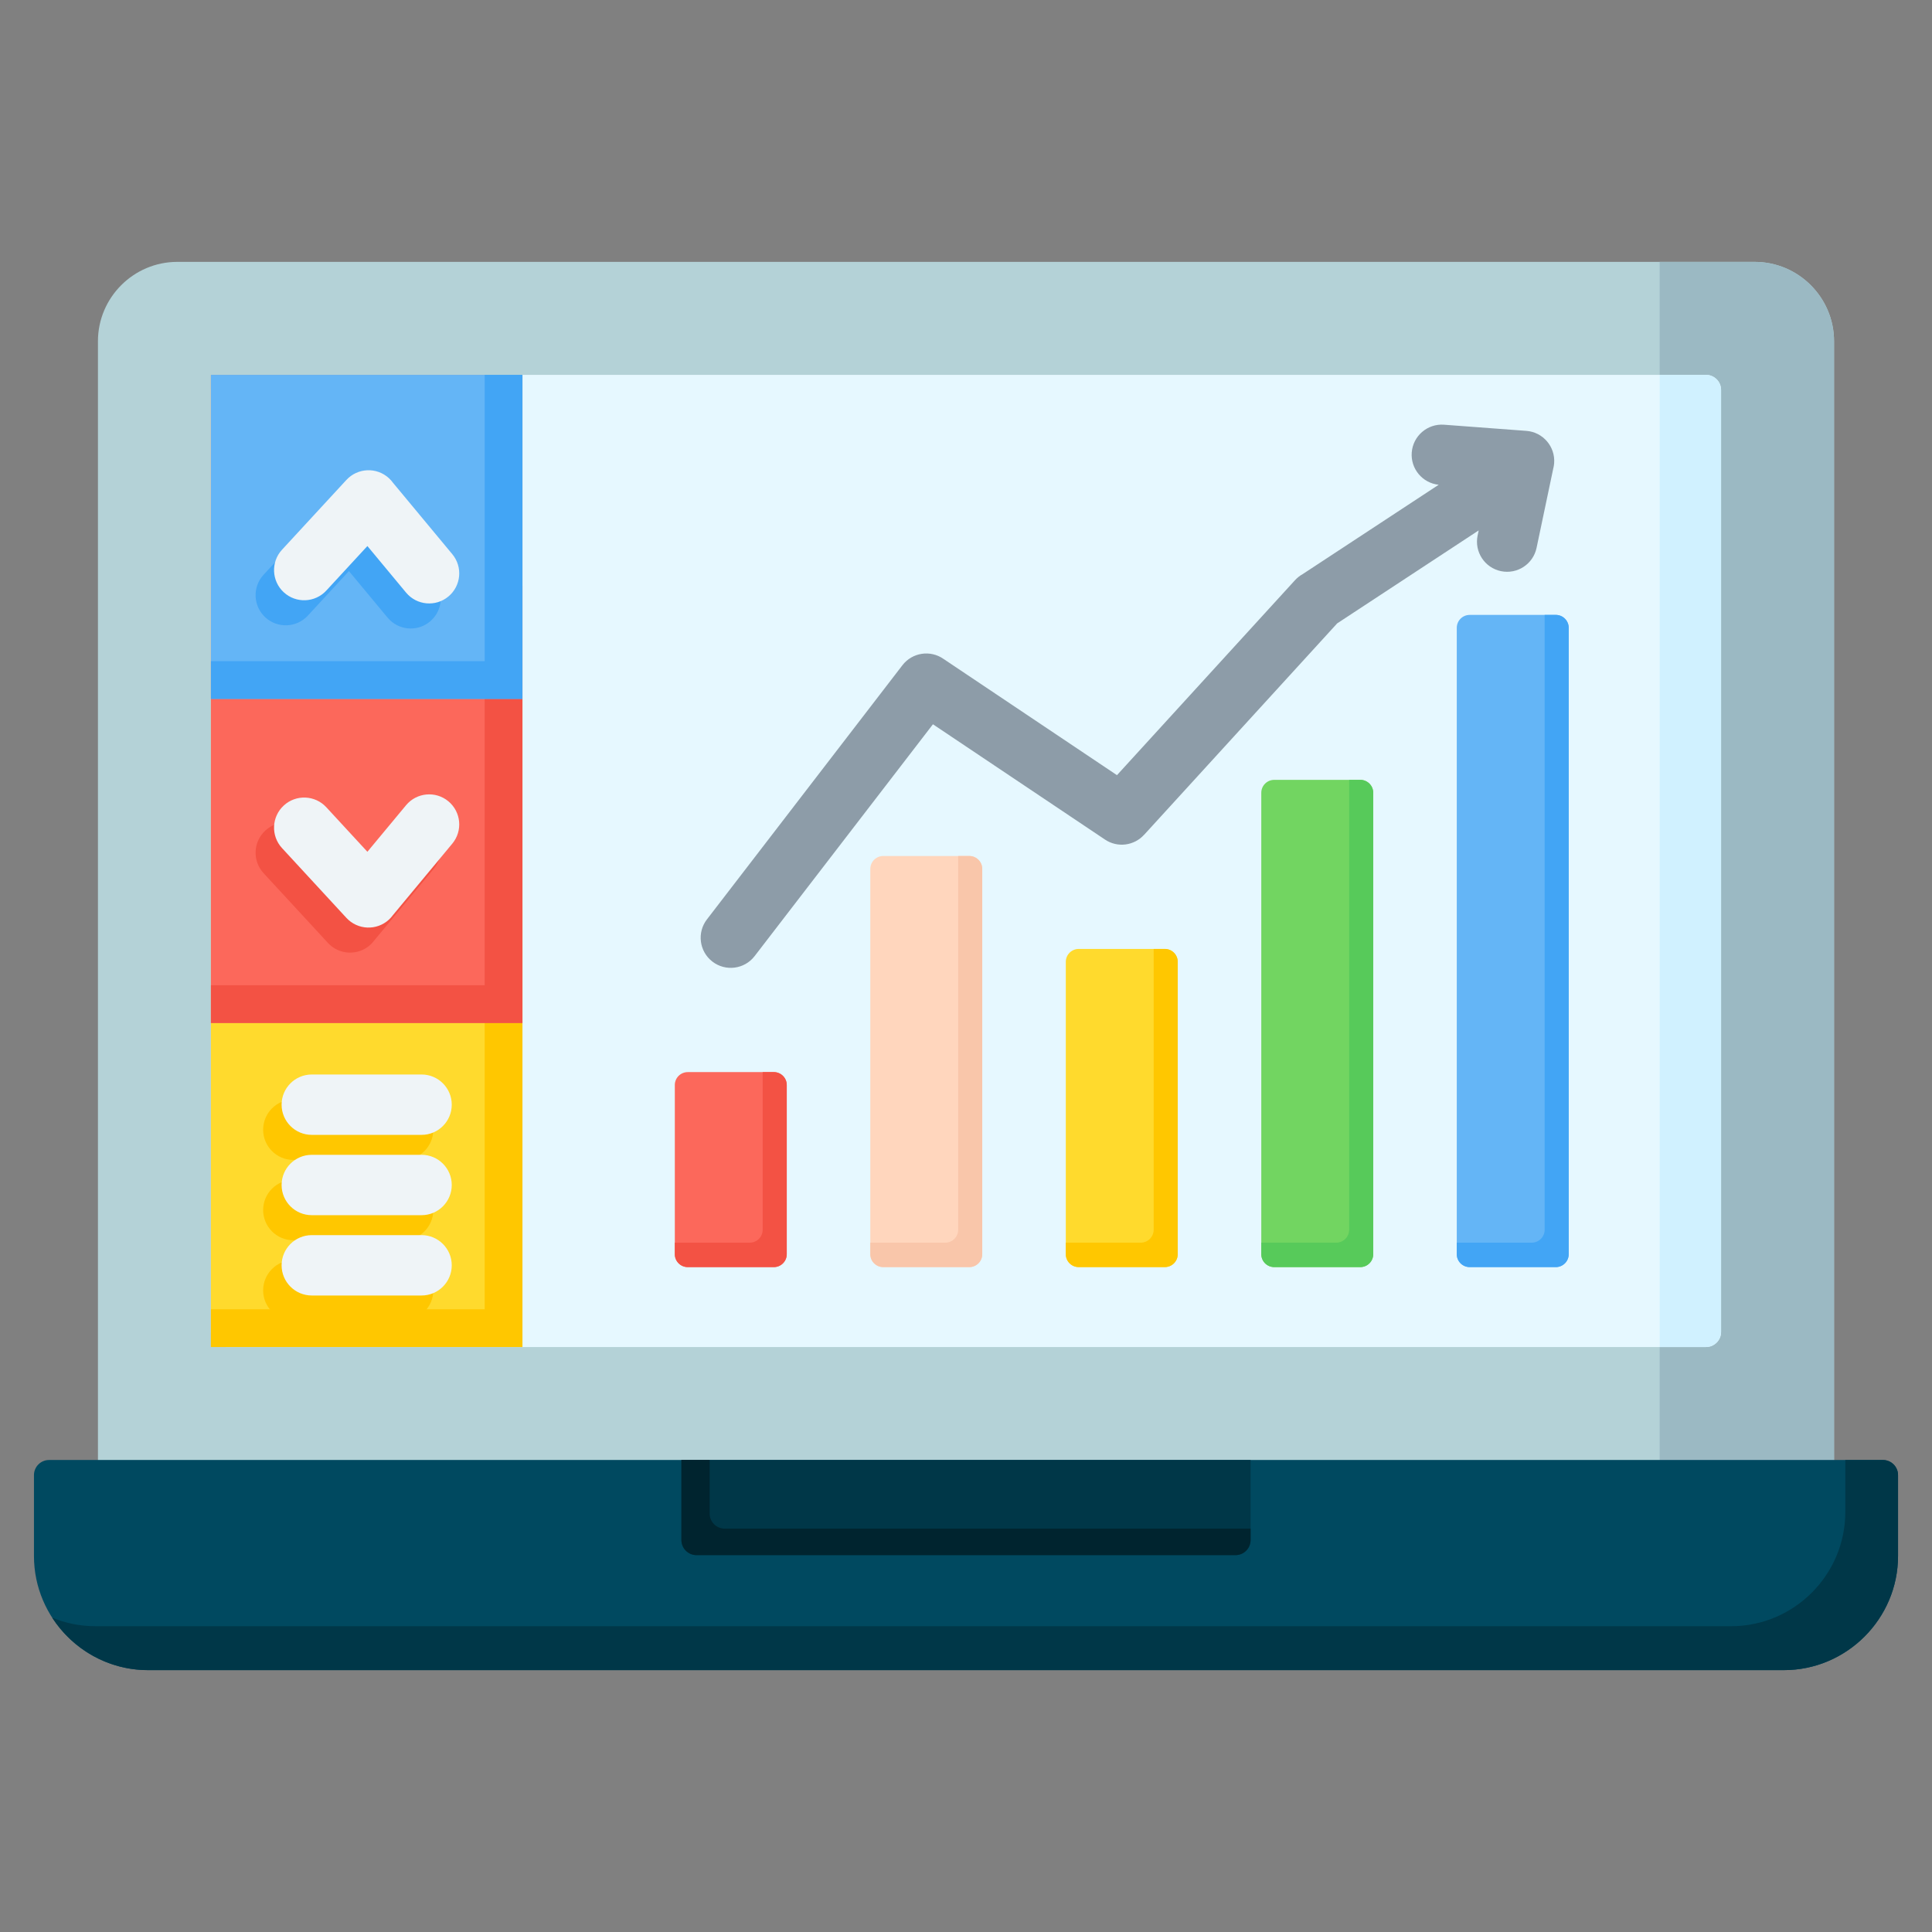 <svg id="Layer_1" enable-background="new 0 0 512 512" viewBox="0 0 512 512" xmlns="http://www.w3.org/2000/svg"><rect x="0" y="0" width="512" height="512" fill="#808080" stroke="none"/><g clip-rule="evenodd" fill-rule="evenodd"><g><path d="m486.043 406.914c-153.363 0-306.725 0-460.087 0v-316.478c0-11.587 9.45-21.036 21.036-21.036h418.015c11.586 0 21.036 9.451 21.036 21.036z" fill="#b4d2d7"/><path d="m486.043 406.914h-46.212v-337.514h25.176c11.586 0 21.036 9.451 21.036 21.036z" fill="#9bb9c3"/><path d="m456.104 352.975v-249.636c0-2.203-1.797-4-4-4h-392.209c-2.202 0-4 1.797-4 4v249.636c0 2.203 1.797 4 4 4h392.209c2.203 0 4-1.797 4-4z" fill="#e6f8ff"/><path d="m456.104 352.975v-249.636c0-2.203-1.797-4-4-4h-12.272v257.636h12.272c2.203 0 4-1.797 4-4z" fill="#d0f1ff"/><path d="m13.001 386.914h485.997c2.204-.001 4.001 1.796 4.001 4v21.441c0 16.633-13.611 30.245-30.245 30.245h-433.509c-16.634 0-30.245-13.61-30.245-30.245v-21.441c0-2.204 1.798-4.001 4.001-4z" fill="#004960"/><path d="m489.024 386.914h9.975c2.204-.001 4.001 1.796 4.001 4v21.441c0 16.633-13.611 30.245-30.245 30.245h-433.51c-10.624 0-20.014-5.552-25.413-13.898 3.533 1.455 7.395 2.261 11.436 2.261h433.511c16.634 0 30.245-13.611 30.245-30.245z" fill="#003748"/><path d="m180.58 386.914h150.839v21.213c0 2.203-1.797 4-4 4h-142.839c-2.203 0-4-1.797-4-4z" fill="#003748"/><path d="m180.58 386.914h7.485v14.196c0 2.203 1.797 4 4 4h139.354v3.018c0 2.203-1.797 4-4 4h-142.839c-2.203 0-4-1.797-4-4z" fill="#00242f"/></g><g><path d="m55.895 99.339h82.557v257.636h-82.557z" fill="#ffda2d"/><path d="m55.895 356.975h82.557v-115.879h-10v105.879h-72.557z" fill="#ffc700"/><path d="m138.452 271.096v-85.878-85.879h-78.557-4v4 81.879 85.878z" fill="#fc685b"/><path d="m55.895 271.096h82.557v-115.879h-10v105.879h-72.557z" fill="#f35244"/><path d="m55.895 185.218h82.557v-85.879h-78.557-4v4z" fill="#64b5f6"/><path d="m55.895 185.218h82.557v-85.879h-10v75.879h-72.557z" fill="#42a5f5"/><path d="m81.594 163.137c-2.986 3.244-8.037 3.455-11.281.469-3.245-2.986-3.455-8.037-.469-11.281l17.057-18.49c2.986-3.244 8.037-3.455 11.281-.469.407.375.766.782 1.077 1.214l15.713 18.92c2.813 3.383 2.351 8.405-1.031 11.218s-8.405 2.351-11.218-1.031l-10.25-12.342z" fill="#42a5f5"/><path d="m86.485 156.498c-2.986 3.245-8.037 3.455-11.281.469s-3.455-8.037-.469-11.281l17.057-18.49c2.986-3.244 8.037-3.454 11.281-.469.407.375.766.782 1.077 1.214l15.713 18.919c2.813 3.383 2.351 8.405-1.031 11.218s-8.405 2.351-11.218-1.031l-10.25-12.342z" fill="#eff4f7"/><path d="m69.844 231.388c-2.986-3.245-2.776-8.296.469-11.281 3.245-2.986 8.296-2.776 11.281.469l10.879 11.793 10.25-12.342c2.813-3.383 7.836-3.844 11.218-1.031s3.844 7.836 1.031 11.218l-15.713 18.92c-.311.432-.67.839-1.077 1.214-3.244 2.986-8.296 2.776-11.281-.469z" fill="#f35244"/><path d="m74.734 224.749c-2.986-3.245-2.776-8.296.469-11.281 3.245-2.986 8.296-2.776 11.281.469l10.879 11.793 10.25-12.342c2.813-3.383 7.836-3.844 11.218-1.031 3.383 2.813 3.844 7.836 1.031 11.218l-15.713 18.92c-.311.432-.67.839-1.077 1.214-3.244 2.986-8.296 2.776-11.281-.469z" fill="#eff4f7"/><path d="m106.829 333.96c4.418 0 8 3.582 8 8s-3.582 8-8 8h-29.092c-4.418 0-8-3.582-8-8s3.582-8 8-8zm0-42.57c4.418 0 8 3.582 8 8s-3.582 8-8 8h-29.092c-4.418 0-8-3.582-8-8s3.582-8 8-8zm0 21.285c4.418 0 8 3.582 8 8s-3.582 8-8 8h-29.092c-4.418 0-8-3.582-8-8s3.582-8 8-8z" fill="#ffc700"/><path d="m111.719 327.321c4.418 0 8 3.582 8 8s-3.582 8-8 8h-29.091c-4.418 0-8-3.582-8-8s3.582-8 8-8zm0-42.569c4.418 0 8 3.582 8 8s-3.582 8-8 8h-29.091c-4.418 0-8-3.582-8-8s3.582-8 8-8zm0 21.284c4.418 0 8 3.582 8 8s-3.582 8-8 8h-29.091c-4.418 0-8-3.582-8-8s3.582-8 8-8z" fill="#eff4f7"/></g><g><path d="m182.254 284.118h22.825c1.884 0 3.421 1.537 3.421 3.421v44.835c0 1.884-1.537 3.421-3.421 3.421h-22.825c-1.884 0-3.421-1.537-3.421-3.421v-44.835c-.001-1.885 1.536-3.421 3.421-3.421z" fill="#fc685b"/><path d="m202.121 284.118h2.957c1.884 0 3.421 1.537 3.421 3.421v44.835c0 1.884-1.537 3.421-3.421 3.421h-22.825c-1.884 0-3.421-1.537-3.421-3.421v-3.056h19.868c1.884 0 3.421-1.537 3.421-3.421z" fill="#f35244"/><path d="m234.061 226.849h22.825c1.884 0 3.421 1.537 3.421 3.421v102.104c0 1.884-1.537 3.421-3.421 3.421h-22.825c-1.884 0-3.421-1.537-3.421-3.421v-102.104c0-1.884 1.537-3.421 3.421-3.421z" fill="#ffd6bd"/><path d="m253.928 226.849h2.957c1.884 0 3.421 1.537 3.421 3.421v102.104c0 1.884-1.537 3.421-3.421 3.421h-22.825c-1.884 0-3.421-1.537-3.421-3.421v-3.056h19.867c1.884 0 3.421-1.537 3.421-3.421v-99.048z" fill="#f9c6aa"/><path d="m285.868 251.477h22.825c1.884 0 3.421 1.537 3.421 3.421v77.475c0 1.884-1.537 3.421-3.421 3.421h-22.825c-1.884 0-3.421-1.537-3.421-3.421v-77.475c0-1.884 1.536-3.421 3.421-3.421z" fill="#ffda2d"/><path d="m305.735 251.477h2.957c1.884 0 3.421 1.537 3.421 3.421v77.475c0 1.884-1.537 3.421-3.421 3.421h-22.825c-1.884 0-3.421-1.537-3.421-3.421v-3.056h19.868c1.884 0 3.421-1.537 3.421-3.421z" fill="#ffc700"/><path d="m337.675 206.669h22.825c1.884 0 3.421 1.537 3.421 3.421v122.283c0 1.884-1.537 3.421-3.421 3.421h-22.825c-1.884 0-3.421-1.537-3.421-3.421v-122.283c0-1.884 1.536-3.421 3.421-3.421z" fill="#72d561"/><path d="m357.542 206.669h2.957c1.884 0 3.421 1.537 3.421 3.421v122.283c0 1.884-1.537 3.421-3.421 3.421h-22.825c-1.884 0-3.421-1.537-3.421-3.421v-3.056h19.867c1.884 0 3.421-1.537 3.421-3.421v-119.227z" fill="#57ca5a"/><path d="m389.481 162.955h22.825c1.884 0 3.421 1.537 3.421 3.421v165.998c0 1.884-1.537 3.421-3.421 3.421h-22.825c-1.884 0-3.421-1.537-3.421-3.421v-165.998c.001-1.884 1.537-3.421 3.421-3.421z" fill="#64b5f6"/><path d="m409.349 162.955h2.957c1.884 0 3.421 1.537 3.421 3.421v165.998c0 1.884-1.537 3.421-3.421 3.421h-22.825c-1.884 0-3.421-1.537-3.421-3.421v-3.056h19.868c1.884 0 3.421-1.537 3.421-3.421z" fill="#42a5f5"/><path d="m199.975 253.39c-2.692 3.486-7.702 4.13-11.188 1.438s-4.13-7.701-1.437-11.188l51.808-67.359c2.618-3.389 7.425-4.092 10.894-1.653l45.955 30.796 47.173-51.66c.603-.663 1.293-1.201 2.035-1.612l36.048-23.684c-4.283-.445-7.461-4.219-7.139-8.541.328-4.401 4.162-7.703 8.563-7.375l21.803 1.631c4.401.328 7.703 4.162 7.375 8.563-.038.508-.123 1.001-.25 1.476l-4.407 20.951c-.897 4.315-5.123 7.085-9.438 6.187-4.315-.897-7.085-5.123-6.188-9.438l.286-1.361-37.504 24.641-51.18 56.047-.009-.008c-2.613 2.878-7.009 3.486-10.335 1.258l-45.602-30.56z" fill="#8d9ca8"/></g></g></svg>